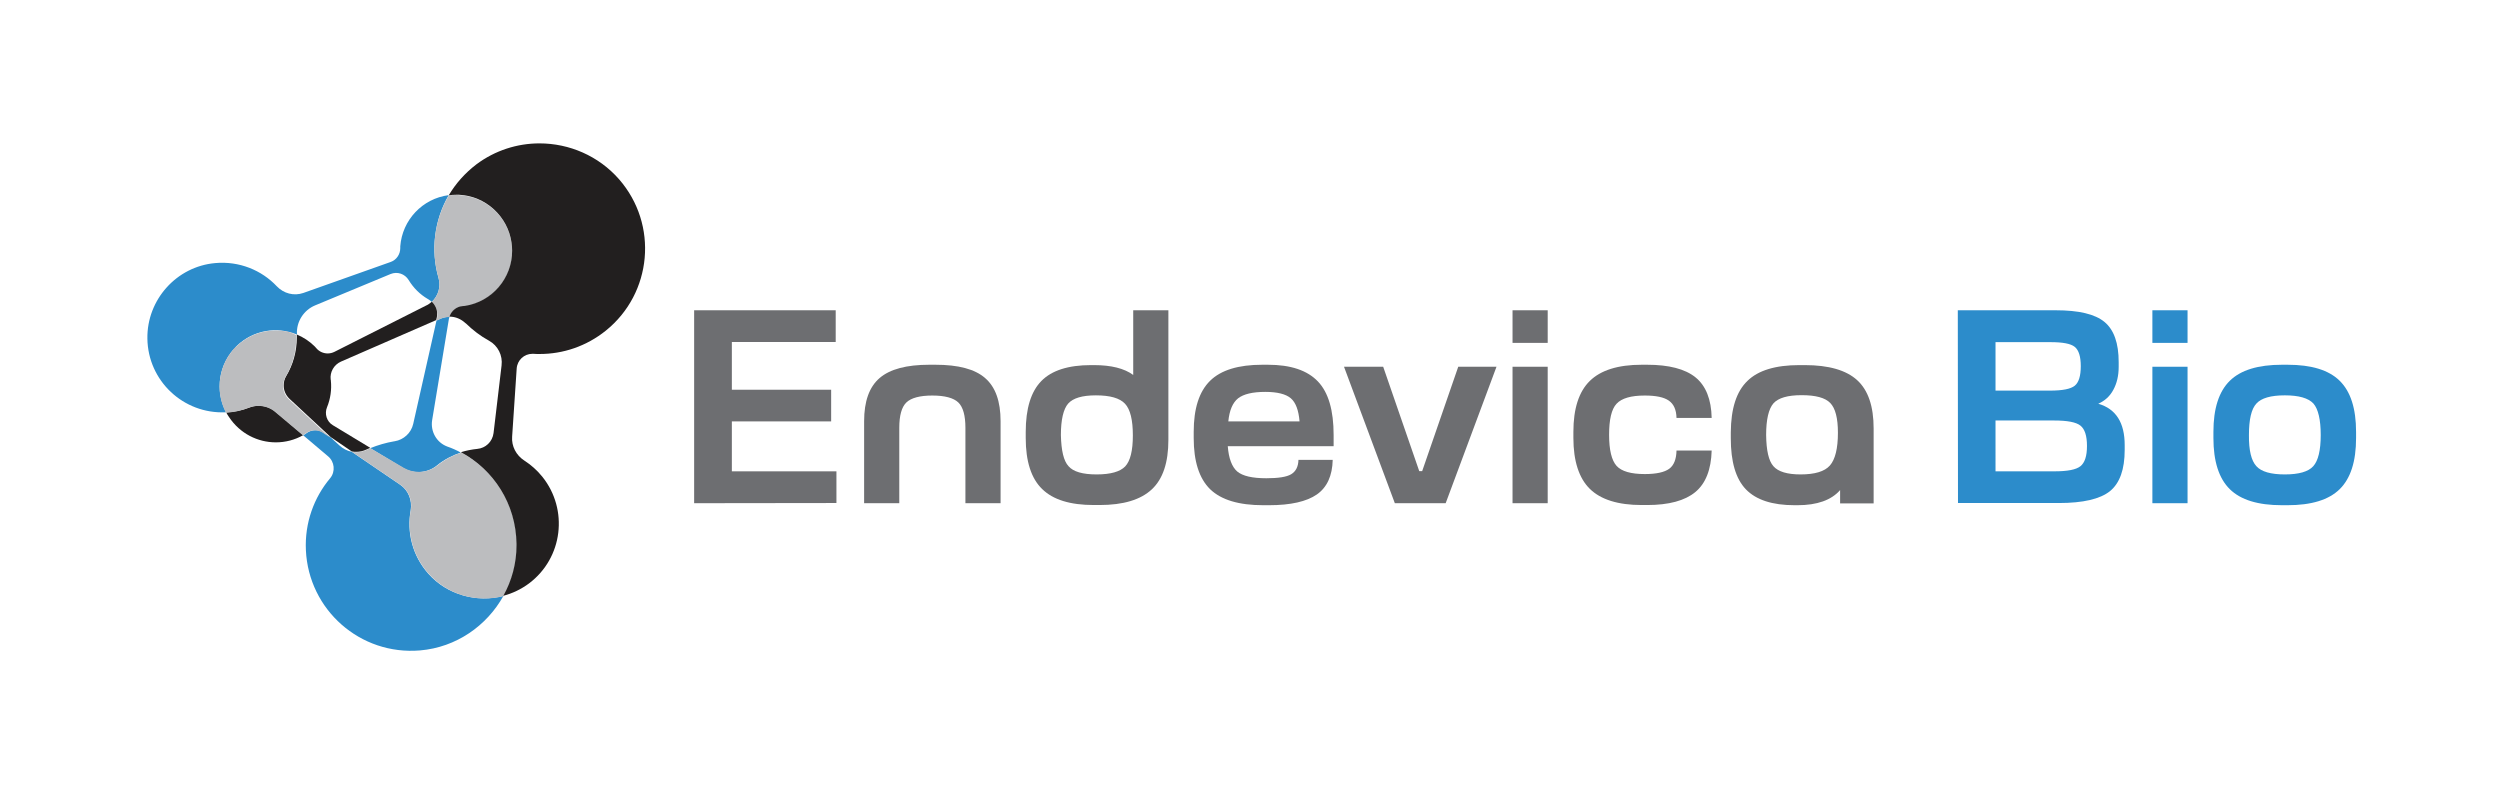 <?xml version="1.0" encoding="UTF-8"?> <svg xmlns="http://www.w3.org/2000/svg" xmlns:xlink="http://www.w3.org/1999/xlink" version="1.1" id="Layer_1" x="0px" y="0px" viewBox="0 0 1372.2 437.1" style="enable-background:new 0 0 1372.2 437.1;" xml:space="preserve"> <style type="text/css"> .st0{fill:#6D6E71;} .st1{fill:#2C8CCB;} .st2{fill:#BCBDBF;} .st3{fill:#973320;} .st4{fill:#221F1F;} .st5{fill:#989D9F;} </style> <g> <g> <path class="st0" d="M381,276.2V170.3h77.7v17.4h-57v26.2h54.5v17.4h-54.5v27.4h57.4v17.4L381,276.2L381,276.2z"></path> <path class="st0" d="M474.3,231.2c0-10.9,2.8-18.8,8.5-23.7s14.8-7.3,27.3-7.3h3.3c12.6,0,21.7,2.4,27.3,7.3 c5.7,4.9,8.5,12.8,8.5,23.7v45h-19.3v-41.4c0-6.7-1.3-11.4-3.9-13.9c-2.6-2.5-7.4-3.8-14.3-3.8c-6.8,0-11.6,1.3-14.2,3.8 c-2.6,2.5-3.9,7.2-3.9,13.9v41.4h-19.3L474.3,231.2L474.3,231.2z"></path> <path class="st0" d="M563,240.4v-3.3c0-12.9,2.9-22.2,8.6-28c5.7-5.8,14.8-8.7,27.2-8.7h1.7c9.4,0,16.6,1.8,21.5,5.4v-35.5h19.3 v71.1c0,12.5-3,21.5-9.1,27.2s-15.6,8.6-28.7,8.6h-3.1c-13,0-22.4-2.9-28.4-8.8C566,262.6,563,253.2,563,240.4z M586.5,255.9 c2.6,3,7.7,4.5,15.4,4.5s12.9-1.5,15.7-4.4c2.8-3,4.2-8.6,4.2-17c0-8.5-1.4-14.3-4.3-17.4c-2.9-3.1-8.2-4.6-16-4.6 c-7.5,0-12.5,1.5-15.2,4.5c-2.6,3-4,8.8-4,17.3C582.5,247.3,583.8,253,586.5,255.9z"></path> <path class="st0" d="M655.2,240.4v-3.3c0-12.9,3-22.2,9-28.1c6-5.9,15.6-8.8,28.6-8.8h3.1c12.6,0,21.7,3.1,27.5,9.2 c5.8,6.1,8.6,15.9,8.6,29.4v6.1h-58.1c0.5,6.7,2.3,11.4,5.2,13.9c3,2.5,8.3,3.7,16,3.7c6.5,0,11.1-0.7,13.6-2.2 c2.5-1.5,3.9-4.1,4-7.9h18.8c-0.2,8.7-3.1,15.1-8.7,19s-14.4,5.9-26.3,5.9h-3.1c-13.4,0-23.1-2.9-29.2-8.8 C658.2,262.6,655.2,253.2,655.2,240.4z M674.2,231.3h39.1c-0.5-6.1-2.1-10.4-4.8-12.7s-7.4-3.5-14-3.5c-7,0-11.9,1.2-14.9,3.5 C676.6,221,674.8,225.2,674.2,231.3z"></path> <path class="st0" d="M737.7,201.3h21.5l19.8,57.3h1.6l19.8-57.3h21l-27.9,74.9h-27.9L737.7,201.3z"></path> <path class="st0" d="M830.2,170.3h19.3v17.9h-19.3V170.3z M849.5,201.3v74.9h-19.3v-74.9H849.5z"></path> <path class="st0" d="M863.6,240.4v-3.3c0-12.8,3-22.1,9-28s15.5-8.9,28.5-8.9h3c11.9,0,20.8,2.3,26.5,6.9 c5.7,4.6,8.7,12.1,8.9,22.3h-19.3c-0.1-4.5-1.5-7.6-4.2-9.5s-7.1-2.8-13.2-2.8c-7.6,0-12.7,1.5-15.5,4.5s-4.1,8.7-4.1,17.1 c0,8.3,1.4,14,4.1,17s7.9,4.5,15.5,4.5c6.3,0,10.8-1,13.4-2.9s3.9-5.3,4-10h19.3c-0.3,10.5-3.3,18.1-9,22.8s-14.5,7.1-26.4,7.1h-3 c-13,0-22.5-3-28.5-8.9C866.7,262.5,863.6,253.1,863.6,240.4z"></path> <path class="st0" d="M959.1,209.1c5.9-5.8,15.4-8.7,28.5-8.7h3c13.2,0,22.8,2.8,28.8,8.3s9,14.3,9,26.5v41.1H1010V269 c-4.8,5.5-12.6,8.3-23.4,8.3H985c-12.2,0-21.1-2.9-26.7-8.7s-8.3-15.2-8.3-28v-3.3C950.1,224.2,953.1,214.9,959.1,209.1z M973.4,255.9c2.6,3,7.6,4.5,14.9,4.5c7.8,0,13.2-1.6,16.1-4.9s4.4-9.3,4.4-18c0-8-1.4-13.4-4.2-16.3c-2.8-2.9-8-4.3-15.7-4.3 s-12.8,1.5-15.5,4.5c-2.6,3-4,8.8-4,17.3C969.5,247.3,970.8,253,973.4,255.9z"></path> <path class="st1" d="M1074.6,170.3h53.7c12.7,0,21.6,2.1,26.8,6.4c5.2,4.3,7.8,11.6,7.8,22.1v2.6c0,4.8-1,9-2.9,12.5 c-1.9,3.6-4.7,6.1-8.3,7.7c9.7,2.8,14.5,10.4,14.5,22.7v2.6c0,10.8-2.7,18.3-8.1,22.7c-5.4,4.3-14.7,6.5-28,6.5h-55.4 L1074.6,170.3L1074.6,170.3z M1095.3,214.4h29.9c6.9,0,11.4-0.9,13.6-2.7s3.3-5.4,3.3-10.7s-1.1-8.8-3.3-10.6 c-2.2-1.8-6.7-2.6-13.3-2.6h-30.2V214.4z M1095.3,258.7h32.4c7.1,0,11.8-0.9,14.2-2.8c2.4-1.9,3.6-5.6,3.6-11.1 c0-5.6-1.2-9.3-3.6-11.2s-7.2-2.8-14.5-2.8h-32.1V258.7z"></path> <path class="st1" d="M1181.4,170.3h19.3v17.9h-19.3V170.3z M1200.7,201.3v74.9h-19.3v-74.9H1200.7z"></path> <path class="st1" d="M1214.9,240.4v-3.3c0-12.9,3-22.2,9-28.1c6-5.9,15.6-8.8,28.6-8.8h3.1c13.1,0,22.6,2.9,28.6,8.8 c6,5.9,9,15.2,9,28.1v3.3c0,12.9-3,22.2-9,28.1c-6,5.9-15.6,8.8-28.6,8.8h-3.1c-13.1,0-22.6-2.9-28.6-8.8 S1214.9,253.2,1214.9,240.4z M1238.5,255.9c2.7,3,7.9,4.5,15.6,4.5s12.9-1.5,15.6-4.5s4.1-8.7,4.1-17.1c0-8.5-1.4-14.3-4-17.3 c-2.8-3-8-4.5-15.7-4.5s-12.9,1.5-15.6,4.5c-2.8,3-4.1,8.8-4.1,17.3C1234.3,247.2,1235.7,252.9,1238.5,255.9z"></path> </g> <g> <path class="st1" d="M276.3,327.1c-9.1,16.4-25.9,28.2-45.7,29.9c-32.9,2.8-61.2-22.3-62.7-55c-0.7-15,4.4-28.9,13.3-39.5 c3-3.6,2.5-9.1-1.2-12.1l-13.6-11.5c0.4-0.2,0.7-0.4,1.1-0.6c0.2-0.1,0.5-0.3,0.8-0.6c2.8-2,6.5-2.1,9.3-0.2l0,0l3.9,2.6l4.8,4.4 c2,1.8,4.3,3,6.8,3.5l26.6,18.1c4.5,3.1,6.6,8.6,5.7,14c-2.2,12,0.9,24.9,9.7,34.8C245.5,326.6,261.7,330.9,276.3,327.1"></path> <path class="st1" d="M252.9,248.4c-4.6,1.5-9,3.8-13,7l-0.1,0.1c-5.3,4.3-12.8,4.8-18.7,1.3L203.2,246c4.2-1.7,8.6-3,13.3-3.8h0.1 c5-0.8,9.1-4.6,10.2-9.5l12.8-56.8l2.2-1c1.6-0.7,3.3-1,4.9-1c-0.1,0.3-0.2,0.7-0.3,1.1l-9.2,55.6c-1,6.2,2.4,12.3,8.3,14.5 C248.1,246,250.6,247.1,252.9,248.4"></path> <path class="st1" d="M240.7,152.6c1.4,4.8-0.2,9.8-3.7,13.1c-0.5-0.5-1.1-0.9-1.7-1.3c-0.2-0.1-0.3-0.2-0.5-0.3 c-4.3-2.5-7.9-6.1-10.5-10.4c-2.1-3.4-6.2-4.8-9.9-3.3L173,167.6c-6.3,2.6-10.4,9-10,15.8v0.1v0.1c-10.9-4.5-23.9-2.6-33.2,6.4 c-9.8,9.5-12,24.5-5.7,36.3h-0.3c-23.1,1-42.6-17.2-42.9-40.5c-0.3-21.3,16-39.5,37.2-41.4c13.2-1.2,25.5,3.9,33.8,12.7 c3.8,4,9.4,5.5,14.6,3.7l47.9-17l0,0c3.2-1.1,5.3-4.2,5.3-7.6c0-0.4,0-0.7,0-1c1.1-14.4,12.1-26.2,26.6-28.1 C238.3,120.9,236.3,137.4,240.7,152.6"></path> <path class="st2" d="M250.4,107L250.4,107c-1.4,0-2.8,0.1-4.1,0.3l0,0l0,0c-5.2,8.9-7.9,19.1-7.9,29.3c0,5.4,0.8,10.8,2.3,16 c0.3,1.2,0.5,2.3,0.5,3.5c0,3.6-1.5,7.1-4.2,9.6c2,1.8,3.1,4.3,3.1,7c0,0.7-0.1,1.4-0.2,2.1l-0.3,1.2l2.2-1c1.6-0.7,3.3-1,4.9-1 l0,0l0,0c1-3.2,3.8-5.6,7.3-5.8c0.5,0,0.9-0.1,1.2-0.1c14.8-2.3,25.9-15.1,25.9-30.3c0-1.4-0.1-2.8-0.3-4.3 c-2-14.5-14.2-25.7-28.8-26.4c0,0,0,0-0.1,0C251.4,107,250.9,107,250.4,107L250.4,107"></path> <path class="st2" d="M203.3,246c-0.7,0.3-1.4,0.6-2,0.9l0,0c0,0-0.1,0-0.1,0.1h-0.1l0,0c-1.7,0.8-3.6,1.2-5.4,1.2l0,0l0,0l0,0l0,0 c-0.8,0-1.7-0.1-2.5-0.2l0,0l26.6,18.1c3.8,2.6,5.9,6.9,5.9,11.3c0,0.9-0.1,1.7-0.2,2.6c-0.5,2.5-0.7,5-0.7,7.5 c0,9.7,3.4,19.4,10.4,27.3l0.1,0.1c0,0,0,0,0.1,0.1l0,0c8,8.9,19.2,13.5,30.5,13.5l0,0l0,0c3.5,0,7-0.4,10.4-1.3 c0.1,0,0.1,0,0.2,0l0,0l0,0l0,0c4.6-8.3,7.2-17.7,7.2-27.7c0-0.3,0-0.5,0-0.8c-0.3-21.9-12.6-40.7-30.5-50.3l0,0l0,0 c-4.6,1.5-9,3.8-13,7l-0.1,0.1l0,0c0,0,0,0-0.1,0c0,0-0.1,0-0.1,0.1l0,0l0,0c-2.9,2.3-6.5,3.4-10,3.4l0,0l0,0l0,0l0,0 c-2.9,0-5.8-0.8-8.4-2.3l0,0l0,0L203.3,246L203.3,246"></path> <path class="st3" d="M265.7,328.5L265.7,328.5L265.7,328.5L265.7,328.5 M276.3,327.1c-0.1,0-0.1,0-0.2,0 C276.2,327.1,276.2,327.1,276.3,327.1 M235.2,315c8,8.9,19.2,13.5,30.5,13.5C254.4,328.5,243.2,323.9,235.2,315 M235.1,314.9 L235.1,314.9L235.1,314.9 M225.5,277.3c0,0.9-0.1,1.7-0.2,2.6c-0.5,2.5-0.7,5-0.7,7.5c0-2.5,0.2-5,0.7-7.5 C225.4,279.1,225.5,278.2,225.5,277.3"></path> <path class="st3" d="M229.6,259.1L229.6,259.1L229.6,259.1L229.6,259.1 M221.2,256.8c2.6,1.6,5.5,2.3,8.4,2.3 C226.7,259.1,223.8,258.4,221.2,256.8 M239.6,255.7L239.6,255.7L239.6,255.7 M239.8,255.6C239.7,255.6,239.7,255.6,239.8,255.6 C239.7,255.6,239.7,255.6,239.8,255.6 M252.9,248.4c-4.6,1.5-9,3.8-13,7l-0.1,0.1l0,0l0,0l0.1-0.1 C243.9,252.2,248.3,249.9,252.9,248.4L252.9,248.4 M203.3,246L203.3,246l17.9,10.8l0,0l0,0L203.3,246"></path> <path class="st4" d="M296.1,78.7c-12.1,0-24.3,3.8-34.6,11.5c-6.3,4.8-11.4,10.6-15.2,17c1.3-0.2,2.7-0.3,4.1-0.3l0,0l0,0l0,0l0,0 c0.5,0,1,0,1.5,0c0,0,0,0,0.1,0c14.6,0.7,26.8,11.9,28.8,26.4c0.2,1.4,0.3,2.9,0.3,4.3c0,15.2-11.1,28-25.9,30.3 c-0.2,0-0.6,0.1-1.2,0.1c-3.4,0.2-6.3,2.6-7.3,5.8h0.1c3.2,0,6.3,1.3,8.7,3.6h0.1c3.9,3.8,8.2,7.1,12.8,9.6 c4.9,2.7,7.6,8.1,6.9,13.6l-4.4,37.1c-0.6,4.7-4.3,8.3-9,8.7c-3,0.3-6,0.9-8.9,1.8c17.9,9.6,30.2,28.3,30.5,50.3 c0,0.3,0,0.5,0,0.8c0,10-2.6,19.4-7.2,27.7c5-1.3,9.8-3.6,14.1-6.8c18.6-14,21.7-40.5,7.3-58.5c-2.9-3.6-6.2-6.5-9.9-8.9 c-4.5-2.9-7.1-7.9-6.7-13.1l2.5-37.4c0.3-4.6,4.1-8.1,8.6-8.1c0.2,0,0.3,0,0.5,0c1.2,0.1,2.4,0.1,3.6,0.1 c12.7,0,25.5-4.2,36.2-12.8c25.5-20.5,29-58.2,7.3-83.1C328.5,85.5,312.4,78.7,296.1,78.7"></path> <path class="st5" d="M281.1,137.7c0,15.2-11.1,28-25.9,30.3c-0.2,0-0.6,0.1-1.2,0.1c-3.4,0.2-6.3,2.6-7.3,5.8l0,0 c1-3.2,3.8-5.6,7.3-5.8c0.5,0,0.9-0.1,1.2-0.1C269.9,165.7,281.1,152.9,281.1,137.7 M250.4,107c0.5,0,1,0,1.5,0 C251.4,107,250.9,107,250.4,107 M250.4,107L250.4,107L250.4,107L250.4,107"></path> <path class="st4" d="M142.1,222.7L142.1,222.7c-1.8,0-3.6,0.3-5.3,1c-3.9,1.5-8.2,2.5-12.6,2.7c0.4,0.8,0.9,1.7,1.5,2.5 c6,9.1,15.8,13.9,25.7,13.9c5.2,0,10.4-1.3,15.1-4l-15.1-12.7l0,0C148.7,223.9,145.4,222.7,142.1,222.7L142.1,222.7"></path> <path class="st4" d="M237,165.6c-0.9,0.8-1.9,1.6-3.1,2.1l-50.3,25.4c-1.2,0.6-2.5,0.9-3.7,0.9c-2.4,0-4.7-1-6.3-2.9 c-0.3-0.4-0.6-0.7-0.8-0.9c-2.9-2.9-6.3-5.1-9.9-6.6c0,0.6,0,1.2,0,1.7c0,7.7-2.1,14.9-5.8,21.1c-1,1.6-1.4,3.4-1.4,5.2 c0,2.7,1.1,5.3,3.2,7.3l22.6,21l11.6,7.9l0,0c0.8,0.2,1.7,0.2,2.5,0.2l0,0l0,0c1.8,0,3.7-0.4,5.4-1.2l0,0h0.1c0,0,0.1,0,0.1-0.1 l0,0c0.7-0.3,1.3-0.6,2-0.9l-20.5-12.4c-3.4-2-4.7-6.3-3.2-9.9c1.9-4.6,2.6-9.7,2.1-14.6c0-0.2,0-0.4-0.1-0.6 c-0.5-4.1,1.8-8.1,5.6-9.8l52.3-22.8l0.3-1.2c0.2-0.7,0.2-1.4,0.2-2.1C240.1,170,238.9,167.4,237,165.6L237,165.6L237,165.6"></path> <path class="st5" d="M195.6,248.1L195.6,248.1L195.6,248.1L195.6,248.1 M193,247.9c0.8,0.2,1.7,0.2,2.5,0.2 C194.7,248.1,193.9,248.1,193,247.9 M201.1,247C201,247,201,247,201.1,247C201,247,201,247,201.1,247 M201.3,246.9 C201.3,246.9,201.2,246.9,201.3,246.9C201.2,246.9,201.2,246.9,201.3,246.9"></path> <path class="st2" d="M151.2,181.4L151.2,181.4c-7.6,0-15.2,2.8-21.3,8.6l-0.1,0.1c-6.1,5.9-9.3,14-9.3,22.1 c0,4.9,1.2,9.8,3.5,14.3c4.5-0.2,8.7-1.2,12.6-2.7c1.7-0.7,3.5-1,5.3-1l0,0l0,0l0,0l0,0c3.3,0,6.6,1.1,9.2,3.4l0,0l15.1,12.7 c0.4-0.2,0.7-0.4,1.1-0.6c0.2-0.1,0.5-0.3,0.8-0.6l0,0l0,0c1.4-1,3.1-1.5,4.7-1.5l0,0l0,0l0,0l0,0c1.6,0,3.1,0.5,4.5,1.4l0,0l0,0 l3.9,2.6l-22.6-21c-2.1-1.9-3.2-4.6-3.2-7.3c0-1.8,0.5-3.6,1.4-5.2c3.7-6.2,5.8-13.4,5.8-21.1c0-0.6,0-1.2,0-1.7l0,0l0,0 c0,0-0.1,0-0.1-0.1l0,0h-0.1C159.1,182.1,155.1,181.4,151.2,181.4L151.2,181.4"></path> <path class="st3" d="M168.3,237.5L168.3,237.5L168.3,237.5 M173.1,236c1.6,0,3.1,0.5,4.5,1.4C176.2,236.4,174.6,236,173.1,236 M173.1,236L173.1,236L173.1,236L173.1,236"></path> <path class="st3" d="M129.9,190l-0.1,0.1c-6.1,5.9-9.3,14-9.3,22.1c0-8.1,3.2-16.1,9.3-22.1C129.9,190.1,129.9,190,129.9,190 M163,183.7L163,183.7L163,183.7L163,183.7L163,183.7L163,183.7 M162.8,183.7L162.8,183.7L162.8,183.7 M151.2,181.4 c3.9,0,7.8,0.8,11.5,2.2C159.1,182.1,155.1,181.4,151.2,181.4 M151.2,181.4L151.2,181.4L151.2,181.4L151.2,181.4"></path> <path class="st5" d="M142.1,222.7c3.3,0,6.6,1.1,9.2,3.4C148.7,223.9,145.4,222.7,142.1,222.7 M142.1,222.7L142.1,222.7 L142.1,222.7L142.1,222.7"></path> </g> </g> </svg> 